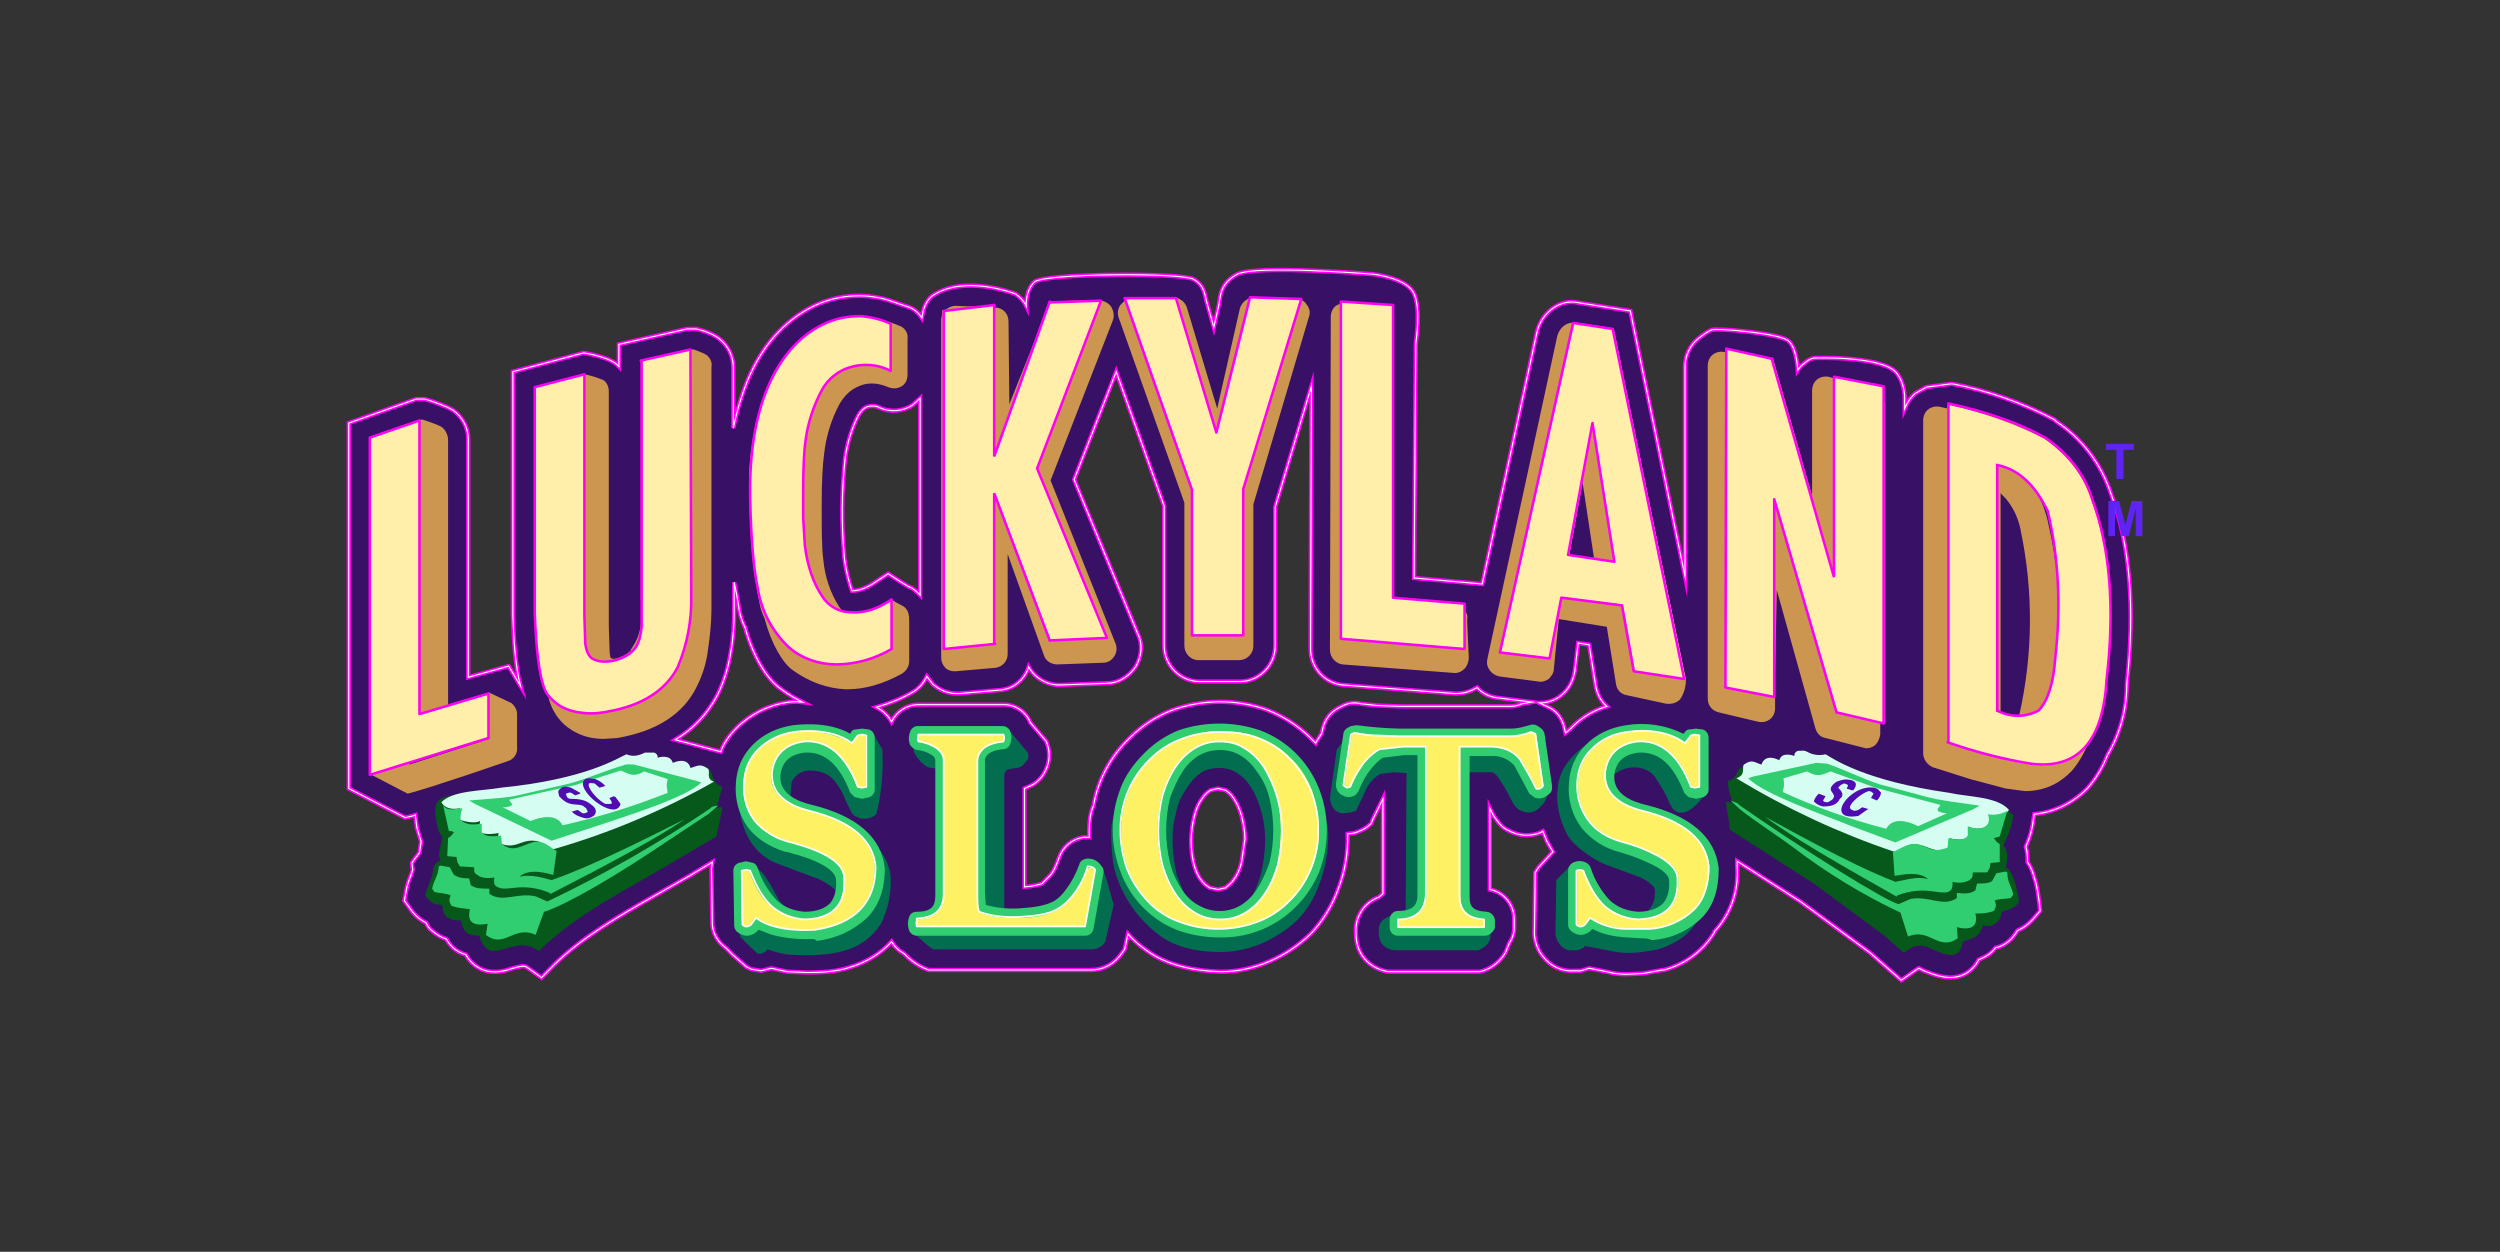 <svg width="683" height="342" viewBox="0 0 683 342" fill="none" xmlns="http://www.w3.org/2000/svg">
<rect x="0" y="0" width="683" height="342" fill="#333333" stroke="none"/>
<mask id="mask0_33_519" style="mask-type:luminance" maskUnits="userSpaceOnUse" x="92" y="71" width="499" height="200">
<path d="M590.7 71.16H92.3V270.84H590.7V71.16Z" fill="white"/>
</mask>
<g mask="url(#mask0_33_519)">
<path d="M576.677 134.758C574.023 126.681 568.755 119.757 561.734 115.118L561.503 114.884L561.276 114.65C552.442 110.011 542.994 106.703 533.229 104.83L526.332 105.765L523.342 107.402C521.965 108.571 521.043 109.974 520.354 111.61V109.038C520.354 109.038 520.585 104.83 518.055 101.79C513.919 97.114 495.528 97.815 495.528 97.815C494.606 98.049 493.687 98.516 492.998 99.218C492.272 99.717 491.649 100.352 491.157 101.089C491.157 101.089 490.93 95.477 488.858 93.373C487.021 91.034 469.088 89.632 467.711 90.099C466.331 90.567 464.72 91.97 464.032 92.438C461.733 94.308 460.353 97.114 460.353 100.153V157.439L445.41 84.955L430.698 82.617C428.169 82.149 425.409 83.085 423.341 84.955C421.503 86.592 420.353 88.696 419.892 90.801L404.95 159.543L386.328 157.906L386.789 93.84C386.789 93.84 388.397 83.786 386.098 79.811C383.799 75.836 375.064 74.901 375.064 74.901C375.064 74.901 343.111 72.329 338.052 74.901C333.224 77.473 333.454 80.98 332.994 83.318L331.615 89.398L329.776 82.851C329.086 80.746 329.316 78.174 326.098 76.304C322.879 74.433 285.408 74.667 282.649 77.005C280.12 79.344 280.35 83.552 280.35 83.552C279.66 82.149 278.511 80.98 277.361 80.279C277.361 80.279 263.568 74.901 254.832 80.746C252.533 82.383 252.074 85.657 252.074 85.657L251.844 86.826C250.924 85.423 249.775 84.488 248.625 84.02L242.418 81.916C235.605 79.954 228.319 80.62 221.958 83.786C214.142 87.761 208.165 94.542 204.256 103.894C202.647 107.869 201.268 112.312 200.348 116.988V100.387C200.348 97.347 198.969 94.542 196.67 92.671C195.291 91.502 192.992 90.567 191.153 90.099L190.233 89.865H187.705L169.083 94.074V100.153L168.394 99.452C167.704 98.984 166.325 97.815 160.807 96.646L159.428 96.412L140.117 101.556V168.194C140.347 174.975 140.807 181.989 142.186 187.367L138.968 181.989L127.933 185.029V120.028C127.933 116.754 126.324 113.949 123.795 112.078C123.336 111.844 121.956 110.909 116.898 109.272L115.979 109.038H113.68L95.289 115.585V215.425L110.691 223.375L112.76 222.907L113.45 222.674L113.91 226.181L115.059 229.922L114.6 232.962L113.91 233.897L113.68 234.131L112.531 235.767L112.76 237.638L112.301 239.041C111.841 240.21 111.151 241.846 110.921 243.717L110.462 246.055L111.841 247.926C112.967 249.73 114.557 251.185 116.439 252.135C116.898 253.304 117.588 254.005 118.278 254.473C119.428 255.408 120.577 256.11 121.956 256.577C122.876 258.214 124.485 260.084 127.244 260.786C128.431 262.952 130.415 264.55 132.761 265.228C135.52 265.93 138.048 265.228 140.117 264.527C142.646 263.825 143.336 263.825 144.025 264.293L147.933 267.099L151.382 263.592C158.968 256.11 169.083 250.264 178.969 244.652L188.394 239.275L194.601 235.533L194.371 237.404L194.601 252.135C194.601 254.239 195.521 256.343 197.13 257.98L198.509 259.149L200.118 260.786L203.567 263.825L203.797 264.059L204.716 264.527L205.176 264.761L207.935 265.228L210.693 264.527L215.061 265.462L220.579 265.696C224.257 265.696 228.625 265.462 232.073 264.293C236.901 262.89 240.809 260.318 243.567 257.279C244.418 258.656 245.606 259.784 247.016 260.552C249.085 262.656 250.924 263.825 252.533 264.527L253.683 264.995H298.051C301.5 264.995 304.488 263.358 306.557 260.318L307.247 259.383L308.167 255.174C310.466 257.746 312.994 259.617 315.293 261.019C320.121 263.825 326.098 265.228 333.224 265.462H333.684C338.052 265.462 342.419 264.527 346.786 262.656C351.157 260.786 354.836 258.214 358.053 255.174C361.408 251.63 363.994 247.408 365.638 242.782C367.479 238.022 368.339 232.929 368.168 227.818L370.006 227.584C371.386 227.116 372.535 226.648 373.454 225.947L374.603 225.012L375.064 223.843L377.824 218.231V244.185L376.675 245.12C374.678 245.843 372.98 247.228 371.856 249.052C370.728 250.876 370.239 253.033 370.467 255.174C370.467 260.552 373.915 264.527 379.201 265.462H404.261L405.18 265.228C407.809 264.364 410.024 262.529 411.385 260.084L412.307 257.746C413.226 256.343 413.684 254.94 413.684 253.304V251.199C413.684 247.224 410.927 243.717 407.018 243.016V220.803L407.937 222.674C409.317 224.778 410.466 226.181 412.077 226.882C415.525 228.753 418.512 228.285 420.584 227.584L421.503 227.116L422.652 229.922L424.26 232.728L423.802 233.195L420.353 236.937L419.434 238.339L419.204 254.706V255.408C419.434 257.512 420.123 259.617 421.503 261.253C422.509 262.614 423.836 263.693 425.365 264.388C426.895 265.083 428.571 265.372 430.237 265.228H431.848L434.147 264.527L438.975 265.462C440.582 265.93 442.423 266.164 444.491 266.164L449.089 265.93L454.145 264.995H454.606C460.334 263.497 465.275 259.813 468.399 254.706V254.473L468.63 254.239C470.732 251.921 472.346 249.191 473.374 246.215C474.402 243.24 474.822 240.082 474.607 236.937V235.3L491.849 246.289L510.928 260.318L519.435 267.8L523.114 265.228L523.803 264.761L524.264 264.527L525.64 265.228C528.631 266.397 532.998 268.268 537.135 265.93C538.284 265.228 539.664 264.059 540.583 262.189C542.193 261.487 543.804 260.786 545.184 258.915C546.561 258.681 547.71 257.98 548.632 257.279C549.782 256.343 550.47 255.408 551.158 254.239C552.769 253.537 554.149 252.602 555.756 250.732L557.367 248.861L557.136 246.523C556.906 245.12 556.678 242.314 555.756 239.742C555.529 238.807 555.068 237.17 553.918 235.533C553.918 234.131 553.918 232.728 553.457 231.325C554.607 228.753 555.298 226.181 555.529 223.843L555.756 222.44C562.653 221.738 567.481 218.231 570.241 215.425C572.54 212.853 574.378 209.814 575.758 206.306C579.231 200.451 581.059 193.739 581.044 186.9C583.343 166.09 581.966 148.787 576.677 134.758ZM215.521 191.81C210.154 192.536 205.158 194.994 201.268 198.824C199.429 200.695 197.82 202.799 196.9 205.371L184.486 202.098C189.544 199.058 193.222 195.083 195.981 189.939C197.817 186.186 199.058 182.162 199.659 178.014C200.348 174.507 200.578 170.532 200.578 166.324V159.075L201.268 162.583L201.728 165.155C201.958 167.025 202.417 169.13 203.567 171.468C205.636 178.95 209.314 185.497 213.452 188.303C215.291 189.705 217.36 190.874 219.199 191.81C217.13 191.576 215.981 191.81 215.521 191.81ZM230.694 152.528C229.835 143.348 229.912 134.102 230.924 124.938C231.484 121.035 232.648 117.247 234.372 113.715C235.062 112.546 235.751 111.61 236.901 111.143C238.036 110.762 239.273 110.845 240.349 111.376C243.338 112.78 246.786 112.312 249.315 110.675L251.384 108.805V162.583C250.464 161.647 249.545 160.712 248.165 160.244L245.867 158.841L242.648 156.737L239.429 158.841C237.131 160.478 234.832 161.413 232.763 161.413C232.073 159.309 231.154 156.27 230.694 152.528ZM339.202 235.533C338.742 237.404 338.052 239.041 337.132 240.21C336.213 241.613 335.293 242.08 334.834 242.548L332.765 243.016L330.466 242.548C329.588 241.984 328.811 241.272 328.167 240.444C327.247 239.275 326.558 237.638 326.098 235.767C325.141 231.526 325.22 227.111 326.328 222.907C326.787 221.037 327.477 219.4 328.397 218.231C329.086 217.062 330.006 216.36 330.696 215.893L332.765 215.425L334.834 215.893C335.523 216.36 336.443 217.062 337.132 218.231C338.052 219.634 338.742 221.271 339.202 222.907C339.661 224.778 340.121 226.882 340.121 229.22L339.202 235.533ZM415.756 192.277C414.834 192.745 413.684 192.979 412.535 192.979H382.422L376.214 192.745L371.847 192.277C370.962 192.032 370.04 191.967 369.133 192.087C368.224 192.208 367.349 192.511 366.557 192.979L365.638 193.447C363.34 194.616 361.732 196.954 361.271 199.526L361.041 200.461L359.661 202.565L359.433 203.033L357.823 201.396C354.443 198.132 350.459 195.588 346.098 193.914C337.596 190.922 328.34 191.004 319.891 194.148C315.753 195.785 311.845 198.356 308.626 201.63C303.464 206.546 299.997 213.023 298.741 220.102C297.821 222.206 297.591 224.544 297.591 226.882V228.753H295.982C294.47 228.971 293.047 229.611 291.87 230.602C290.694 231.592 289.81 232.895 289.316 234.364C288.626 236.235 287.936 238.106 286.787 239.275L284.718 241.379C284.028 241.613 282.649 242.08 279.89 242.314V215.425L281.959 214.49C283.568 213.555 284.718 212.386 285.637 210.515C287.247 207.242 286.557 204.436 286.097 203.267L285.867 202.565L281.499 197.421C280.899 195.946 279.877 194.689 278.565 193.813C277.253 192.938 275.712 192.484 274.143 192.511H250.924C247.706 192.511 244.947 194.382 243.567 197.187C242.648 195.551 241.269 194.148 239.429 193.213C242.648 192.277 245.867 191.108 249.085 189.238C250.924 188.303 252.303 186.666 253.223 184.795L254.832 186.9C256.671 188.536 258.97 189.472 261.269 189.472H262.189L272.993 188.536C276.902 188.303 279.89 185.73 281.04 182.223C281.918 183.773 283.196 185.05 284.735 185.915C286.275 186.781 288.018 187.202 289.775 187.133L302.419 186.666C305.638 186.666 308.397 184.795 310.236 182.223C311.845 179.417 312.305 176.144 310.925 173.338L293.454 131.017L304.948 101.556L318.052 138.266V176.378C318.052 181.756 322.42 186.198 327.707 186.198H338.742C344.03 186.198 348.397 181.756 348.397 176.378V138.499L358.284 105.531L358.053 177.313C358.053 182.457 361.96 186.666 366.788 187.133L397.365 189.472H398.053C400.121 189.472 401.962 188.77 403.57 187.835C404.95 189.472 407.018 190.407 409.086 190.641L418.512 191.81L415.756 192.277ZM429.318 198.824L428.857 199.292L427.708 200.227L427.48 199.292C427.019 196.72 425.64 194.616 423.571 193.447L420.584 192.043C422.652 192.043 424.951 191.342 426.558 189.939C428.63 188.303 429.779 185.964 430.237 183.392L431.156 175.676L434.147 176.144L435.984 187.601C436.445 189.705 437.364 191.576 438.975 192.979C435.321 194.066 432 196.078 429.318 198.824Z" fill="#381066"/>
<path d="M576.677 134.758C574.023 126.681 568.755 119.757 561.734 115.118L561.503 114.884L561.276 114.65C552.442 110.011 542.994 106.703 533.229 104.83L526.332 105.765L523.342 107.402C521.965 108.571 521.043 109.974 520.354 111.61V109.038C520.354 109.038 520.585 104.83 518.055 101.79C513.919 97.114 495.528 97.815 495.528 97.815C494.606 98.049 493.687 98.516 492.998 99.218C492.272 99.717 491.649 100.352 491.157 101.089C491.157 101.089 490.93 95.477 488.858 93.373C487.021 91.034 469.088 89.632 467.711 90.099C466.331 90.567 464.72 91.97 464.032 92.438C461.733 94.308 460.353 97.114 460.353 100.153V157.439L445.41 84.955L430.698 82.617C428.169 82.149 425.409 83.085 423.341 84.955C421.503 86.592 420.353 88.696 419.892 90.801L404.95 159.543L386.328 157.906L386.789 93.84C386.789 93.84 388.397 83.786 386.098 79.811C383.799 75.836 375.064 74.901 375.064 74.901C375.064 74.901 343.111 72.329 338.052 74.901C333.224 77.473 333.454 80.98 332.994 83.318L331.615 89.398L329.776 82.851C329.086 80.746 329.316 78.174 326.098 76.304C322.879 74.433 285.408 74.667 282.649 77.005C280.12 79.344 280.35 83.552 280.35 83.552C279.66 82.149 278.511 80.98 277.361 80.279C277.361 80.279 263.568 74.901 254.832 80.746C252.533 82.383 252.074 85.657 252.074 85.657L251.844 86.826C250.924 85.423 249.775 84.488 248.625 84.02L242.418 81.916C235.605 79.954 228.319 80.62 221.958 83.786C214.142 87.761 208.165 94.542 204.256 103.894C202.647 107.869 201.268 112.312 200.348 116.988V100.387C200.348 97.347 198.969 94.542 196.67 92.671C195.291 91.502 192.992 90.567 191.153 90.099L190.233 89.865H187.705L169.083 94.074V100.153L168.394 99.452C167.704 98.984 166.325 97.815 160.807 96.646L159.428 96.412L140.117 101.556V168.194C140.347 174.975 140.807 181.989 142.186 187.367L138.968 181.989L127.933 185.029V120.028C127.933 116.754 126.324 113.949 123.795 112.078C123.336 111.844 121.956 110.909 116.898 109.272L115.979 109.038H113.68L95.289 115.585V215.425L110.691 223.375L112.76 222.907L113.45 222.674L113.91 226.181L115.059 229.922L114.6 232.962L113.91 233.897L113.68 234.131L112.531 235.767L112.76 237.638L112.301 239.041C111.841 240.21 111.151 241.846 110.921 243.717L110.462 246.055L111.841 247.926C112.967 249.73 114.557 251.185 116.439 252.135C116.898 253.304 117.588 254.005 118.278 254.473C119.428 255.408 120.577 256.11 121.956 256.577C122.876 258.214 124.485 260.084 127.244 260.786C128.431 262.952 130.415 264.55 132.761 265.228C135.52 265.93 138.048 265.228 140.117 264.527C142.646 263.825 143.336 263.825 144.025 264.293L147.933 267.099L151.382 263.592C158.968 256.11 169.083 250.264 178.969 244.652L188.394 239.275L194.601 235.533L194.371 237.404L194.601 252.135C194.601 254.239 195.521 256.343 197.13 257.98L198.509 259.149L200.118 260.786L203.567 263.825L203.797 264.059L204.716 264.527L205.176 264.761L207.935 265.228L210.693 264.527L215.061 265.462L220.579 265.696C224.257 265.696 228.625 265.462 232.073 264.293C236.901 262.89 240.809 260.318 243.567 257.279C244.418 258.656 245.606 259.784 247.016 260.552C249.085 262.656 250.924 263.825 252.533 264.527L253.683 264.995H298.051C301.5 264.995 304.488 263.358 306.557 260.318L307.247 259.383L308.167 255.174C310.466 257.746 312.994 259.617 315.293 261.019C320.121 263.825 326.098 265.228 333.224 265.462H333.684C338.052 265.462 342.419 264.527 346.786 262.656C351.157 260.786 354.836 258.214 358.053 255.174C361.408 251.63 363.994 247.408 365.638 242.782C367.479 238.022 368.339 232.929 368.168 227.818L370.006 227.584C371.386 227.116 372.535 226.648 373.454 225.947L374.603 225.012L375.064 223.843L377.824 218.231V244.185L376.675 245.12C374.678 245.843 372.98 247.228 371.856 249.052C370.728 250.876 370.239 253.033 370.467 255.174C370.467 260.552 373.915 264.527 379.201 265.462H404.261L405.18 265.228C407.809 264.364 410.024 262.529 411.385 260.084L412.307 257.746C413.226 256.343 413.684 254.94 413.684 253.304V251.199C413.684 247.224 410.927 243.717 407.018 243.016V220.803L407.937 222.674C409.317 224.778 410.466 226.181 412.077 226.882C415.525 228.753 418.512 228.285 420.584 227.584L421.503 227.116L422.652 229.922L424.26 232.728L423.802 233.195L420.353 236.937L419.434 238.339L419.204 254.706V255.408C419.434 257.512 420.123 259.617 421.503 261.253C422.509 262.614 423.836 263.693 425.365 264.388C426.895 265.083 428.571 265.372 430.237 265.228H431.848L434.147 264.527L438.975 265.462C440.582 265.93 442.423 266.164 444.491 266.164L449.089 265.93L454.145 264.995H454.606C460.334 263.497 465.275 259.813 468.399 254.706V254.473L468.63 254.239C470.732 251.921 472.346 249.191 473.374 246.215C474.402 243.24 474.822 240.082 474.607 236.937V235.3L491.849 246.289L510.928 260.318L519.435 267.8L523.114 265.228L523.803 264.761L524.264 264.527L525.64 265.228C528.631 266.397 532.998 268.268 537.135 265.93C538.284 265.228 539.664 264.059 540.583 262.189C542.193 261.487 543.804 260.786 545.184 258.915C546.561 258.681 547.71 257.98 548.632 257.279C549.782 256.343 550.47 255.408 551.158 254.239C552.769 253.537 554.149 252.602 555.756 250.732L557.367 248.861L557.136 246.523C556.906 245.12 556.678 242.314 555.756 239.742C555.529 238.807 555.068 237.17 553.918 235.533C553.918 234.131 553.918 232.728 553.457 231.325C554.607 228.753 555.298 226.181 555.529 223.843L555.756 222.44C562.653 221.738 567.481 218.231 570.241 215.425C572.54 212.853 574.378 209.814 575.758 206.306C579.231 200.451 581.059 193.739 581.044 186.9C583.343 166.09 581.966 148.787 576.677 134.758ZM215.521 191.81C210.154 192.536 205.158 194.994 201.268 198.824C199.429 200.695 197.82 202.799 196.9 205.371L184.486 202.098C189.544 199.058 193.222 195.083 195.981 189.939C197.817 186.186 199.058 182.162 199.659 178.014C200.348 174.507 200.578 170.532 200.578 166.324V159.075L201.268 162.583L201.728 165.155C201.958 167.025 202.417 169.13 203.567 171.468C205.636 178.95 209.314 185.497 213.452 188.303C215.291 189.705 217.36 190.874 219.199 191.81C217.13 191.576 215.981 191.81 215.521 191.81ZM230.694 152.528C229.835 143.348 229.912 134.102 230.924 124.938C231.484 121.035 232.648 117.247 234.372 113.715C235.062 112.546 235.751 111.61 236.901 111.143C238.036 110.762 239.273 110.845 240.349 111.376C243.338 112.78 246.786 112.312 249.315 110.675L251.384 108.805V162.583C250.464 161.647 249.545 160.712 248.165 160.244L245.867 158.841L242.648 156.737L239.429 158.841C237.131 160.478 234.832 161.413 232.763 161.413C232.073 159.309 231.154 156.27 230.694 152.528ZM339.202 235.533C338.742 237.404 338.052 239.041 337.132 240.21C336.213 241.613 335.293 242.08 334.834 242.548L332.765 243.016L330.466 242.548C329.588 241.984 328.811 241.272 328.167 240.444C327.247 239.275 326.558 237.638 326.098 235.767C325.141 231.526 325.22 227.111 326.328 222.907C326.787 221.037 327.477 219.4 328.397 218.231C329.086 217.062 330.006 216.36 330.696 215.893L332.765 215.425L334.834 215.893C335.523 216.36 336.443 217.062 337.132 218.231C338.052 219.634 338.742 221.271 339.202 222.907C339.661 224.778 340.121 226.882 340.121 229.22L339.202 235.533ZM415.756 192.277C414.834 192.745 413.684 192.979 412.535 192.979H382.422L376.214 192.745L371.847 192.277C370.962 192.032 370.04 191.967 369.133 192.087C368.224 192.208 367.349 192.511 366.557 192.979L365.638 193.447C363.34 194.616 361.732 196.954 361.271 199.526L361.041 200.461L359.661 202.565L359.433 203.033L357.823 201.396C354.443 198.132 350.459 195.588 346.098 193.914C337.596 190.922 328.34 191.004 319.891 194.148C315.753 195.785 311.845 198.356 308.626 201.63C303.464 206.546 299.997 213.023 298.741 220.102C297.821 222.206 297.591 224.544 297.591 226.882V228.753H295.982C294.47 228.971 293.047 229.611 291.87 230.602C290.694 231.592 289.81 232.895 289.316 234.364C288.626 236.235 287.936 238.106 286.787 239.275L284.718 241.379C284.028 241.613 282.649 242.08 279.89 242.314V215.425L281.959 214.49C283.568 213.555 284.718 212.386 285.637 210.515C287.247 207.242 286.557 204.436 286.097 203.267L285.867 202.565L281.499 197.421C280.899 195.946 279.877 194.689 278.565 193.813C277.253 192.938 275.712 192.484 274.143 192.511H250.924C247.706 192.511 244.947 194.382 243.567 197.187C242.648 195.551 241.269 194.148 239.429 193.213C242.648 192.277 245.867 191.108 249.085 189.238C250.924 188.303 252.303 186.666 253.223 184.795L254.832 186.9C256.671 188.536 258.97 189.472 261.269 189.472H262.189L272.993 188.536C276.902 188.303 279.89 185.73 281.04 182.223C281.918 183.773 283.196 185.05 284.735 185.915C286.275 186.781 288.018 187.202 289.775 187.133L302.419 186.666C305.638 186.666 308.397 184.795 310.236 182.223C311.845 179.417 312.305 176.144 310.925 173.338L293.454 131.017L304.948 101.556L318.052 138.266V176.378C318.052 181.756 322.42 186.198 327.707 186.198H338.742C344.03 186.198 348.397 181.756 348.397 176.378V138.499L358.284 105.531L358.053 177.313C358.053 182.457 361.96 186.666 366.788 187.133L397.365 189.472H398.053C400.121 189.472 401.962 188.77 403.57 187.835C404.95 189.472 407.018 190.407 409.086 190.641L418.512 191.81L415.756 192.277ZM429.318 198.824L428.857 199.292L427.708 200.227L427.48 199.292C427.019 196.72 425.64 194.616 423.571 193.447L420.584 192.043C422.652 192.043 424.951 191.342 426.558 189.939C428.63 188.303 429.779 185.964 430.237 183.392L431.156 175.676L434.147 176.144L435.984 187.601C436.445 189.705 437.364 191.576 438.975 192.979C435.321 194.066 432 196.078 429.318 198.824Z" stroke="#FF00F5" stroke-width="1.2" stroke-miterlimit="10"/>
<path d="M576.677 134.758C574.023 126.681 568.755 119.757 561.734 115.118L561.503 114.884L561.276 114.65C552.442 110.011 542.994 106.703 533.229 104.83L526.332 105.765L523.342 107.402C521.965 108.571 521.043 109.974 520.354 111.61V109.038C520.354 109.038 520.585 104.83 518.055 101.79C513.919 97.114 495.528 97.815 495.528 97.815C494.606 98.049 493.687 98.516 492.998 99.218C492.272 99.717 491.649 100.352 491.157 101.089C491.157 101.089 490.93 95.477 488.858 93.373C487.021 91.034 469.088 89.632 467.711 90.099C466.331 90.567 464.72 91.97 464.032 92.438C461.733 94.308 460.353 97.114 460.353 100.153V157.439L445.41 84.955L430.698 82.617C428.169 82.149 425.409 83.085 423.341 84.955C421.503 86.592 420.353 88.696 419.892 90.801L404.95 159.543L386.328 157.906L386.789 93.84C386.789 93.84 388.397 83.786 386.098 79.811C383.799 75.836 375.064 74.901 375.064 74.901C375.064 74.901 343.111 72.329 338.052 74.901C333.224 77.473 333.454 80.98 332.994 83.318L331.615 89.398L329.776 82.851C329.086 80.746 329.316 78.174 326.098 76.304C322.879 74.433 285.408 74.667 282.649 77.005C280.12 79.344 280.35 83.552 280.35 83.552C279.66 82.149 278.511 80.98 277.361 80.279C277.361 80.279 263.568 74.901 254.832 80.746C252.533 82.383 252.074 85.657 252.074 85.657L251.844 86.826C250.924 85.423 249.775 84.488 248.625 84.02L242.418 81.916C235.605 79.954 228.319 80.62 221.958 83.786C214.142 87.761 208.165 94.542 204.256 103.894C202.647 107.869 201.268 112.312 200.348 116.988V100.387C200.348 97.347 198.969 94.542 196.67 92.671C195.291 91.502 192.992 90.567 191.153 90.099L190.233 89.865H187.705L169.083 94.074V100.153L168.394 99.452C167.704 98.984 166.325 97.815 160.807 96.646L159.428 96.412L140.117 101.556V168.194C140.347 174.975 140.807 181.989 142.186 187.367L138.968 181.989L127.933 185.029V120.028C127.933 116.754 126.324 113.949 123.795 112.078C123.336 111.844 121.956 110.909 116.898 109.272L115.979 109.038H113.68L95.289 115.585V215.425L110.691 223.375L112.76 222.907L113.45 222.674L113.91 226.181L115.059 229.922L114.6 232.962L113.91 233.897L113.68 234.131L112.531 235.767L112.76 237.638L112.301 239.041C111.841 240.21 111.151 241.846 110.921 243.717L110.462 246.055L111.841 247.926C112.967 249.73 114.557 251.185 116.439 252.135C116.898 253.304 117.588 254.005 118.278 254.473C119.428 255.408 120.577 256.11 121.956 256.577C122.876 258.214 124.485 260.084 127.244 260.786C128.431 262.952 130.415 264.55 132.761 265.228C135.52 265.93 138.048 265.228 140.117 264.527C142.646 263.825 143.336 263.825 144.025 264.293L147.933 267.099L151.382 263.592C158.968 256.11 169.083 250.264 178.969 244.652L188.394 239.275L194.601 235.533L194.371 237.404L194.601 252.135C194.601 254.239 195.521 256.343 197.13 257.98L198.509 259.149L200.118 260.786L203.567 263.825L203.797 264.059L204.716 264.527L205.176 264.761L207.935 265.228L210.693 264.527L215.061 265.462L220.579 265.696C224.257 265.696 228.625 265.462 232.073 264.293C236.901 262.89 240.809 260.318 243.567 257.279C244.418 258.656 245.606 259.784 247.016 260.552C249.085 262.656 250.924 263.825 252.533 264.527L253.683 264.995H298.051C301.5 264.995 304.488 263.358 306.557 260.318L307.247 259.383L308.167 255.174C310.466 257.746 312.994 259.617 315.293 261.019C320.121 263.825 326.098 265.228 333.224 265.462H333.684C338.052 265.462 342.419 264.527 346.786 262.656C351.157 260.786 354.836 258.214 358.053 255.174C361.408 251.63 363.994 247.408 365.638 242.782C367.479 238.022 368.339 232.929 368.168 227.818L370.006 227.584C371.386 227.116 372.535 226.648 373.454 225.947L374.603 225.012L375.064 223.843L377.824 218.231V244.185L376.675 245.12C374.678 245.843 372.98 247.228 371.856 249.052C370.728 250.876 370.239 253.033 370.467 255.174C370.467 260.552 373.915 264.527 379.201 265.462H404.261L405.18 265.228C407.809 264.364 410.024 262.529 411.385 260.084L412.307 257.746C413.226 256.343 413.684 254.94 413.684 253.304V251.199C413.684 247.224 410.927 243.717 407.018 243.016V220.803L407.937 222.674C409.317 224.778 410.466 226.181 412.077 226.882C415.525 228.753 418.512 228.285 420.584 227.584L421.503 227.116L422.652 229.922L424.26 232.728L423.802 233.195L420.353 236.937L419.434 238.339L419.204 254.706V255.408C419.434 257.512 420.123 259.617 421.503 261.253C422.509 262.614 423.836 263.693 425.365 264.388C426.895 265.083 428.571 265.372 430.237 265.228H431.848L434.147 264.527L438.975 265.462C440.582 265.93 442.423 266.164 444.491 266.164L449.089 265.93L454.145 264.995H454.606C460.334 263.497 465.275 259.813 468.399 254.706V254.473L468.63 254.239C470.732 251.921 472.346 249.191 473.374 246.215C474.402 243.24 474.822 240.082 474.607 236.937V235.3L491.849 246.289L510.928 260.318L519.435 267.8L523.114 265.228L523.803 264.761L524.264 264.527L525.64 265.228C528.631 266.397 532.998 268.268 537.135 265.93C538.284 265.228 539.664 264.059 540.583 262.189C542.193 261.487 543.804 260.786 545.184 258.915C546.561 258.681 547.71 257.98 548.632 257.279C549.782 256.343 550.47 255.408 551.158 254.239C552.769 253.537 554.149 252.602 555.756 250.732L557.367 248.861L557.136 246.523C556.906 245.12 556.678 242.314 555.756 239.742C555.529 238.807 555.068 237.17 553.918 235.533C553.918 234.131 553.918 232.728 553.457 231.325C554.607 228.753 555.298 226.181 555.529 223.843L555.756 222.44C562.653 221.738 567.481 218.231 570.241 215.425C572.54 212.853 574.378 209.814 575.758 206.306C579.231 200.451 581.059 193.739 581.044 186.9C583.343 166.09 581.966 148.787 576.677 134.758ZM215.521 191.81C210.154 192.536 205.158 194.994 201.268 198.824C199.429 200.695 197.82 202.799 196.9 205.371L184.486 202.098C189.544 199.058 193.222 195.083 195.981 189.939C197.817 186.186 199.058 182.162 199.659 178.014C200.348 174.507 200.578 170.532 200.578 166.324V159.075L201.268 162.583L201.728 165.155C201.958 167.025 202.417 169.13 203.567 171.468C205.636 178.95 209.314 185.497 213.452 188.303C215.291 189.705 217.36 190.874 219.199 191.81C217.13 191.576 215.981 191.81 215.521 191.81ZM230.694 152.528C229.835 143.348 229.912 134.102 230.924 124.938C231.484 121.035 232.648 117.247 234.372 113.715C235.062 112.546 235.751 111.61 236.901 111.143C238.036 110.762 239.273 110.845 240.349 111.376C243.338 112.78 246.786 112.312 249.315 110.675L251.384 108.805V162.583C250.464 161.647 249.545 160.712 248.165 160.244L245.867 158.841L242.648 156.737L239.429 158.841C237.131 160.478 234.832 161.413 232.763 161.413C232.073 159.309 231.154 156.27 230.694 152.528ZM339.202 235.533C338.742 237.404 338.052 239.041 337.132 240.21C336.213 241.613 335.293 242.08 334.834 242.548L332.765 243.016L330.466 242.548C329.588 241.984 328.811 241.272 328.167 240.444C327.247 239.275 326.558 237.638 326.098 235.767C325.141 231.526 325.22 227.111 326.328 222.907C326.787 221.037 327.477 219.4 328.397 218.231C329.086 217.062 330.006 216.36 330.696 215.893L332.765 215.425L334.834 215.893C335.523 216.36 336.443 217.062 337.132 218.231C338.052 219.634 338.742 221.271 339.202 222.907C339.661 224.778 340.121 226.882 340.121 229.22L339.202 235.533ZM415.756 192.277C414.834 192.745 413.684 192.979 412.535 192.979H382.422L376.214 192.745L371.847 192.277C370.962 192.032 370.04 191.967 369.133 192.087C368.224 192.208 367.349 192.511 366.557 192.979L365.638 193.447C363.34 194.616 361.732 196.954 361.271 199.526L361.041 200.461L359.661 202.565L359.433 203.033L357.823 201.396C354.443 198.132 350.459 195.588 346.098 193.914C337.596 190.922 328.34 191.004 319.891 194.148C315.753 195.785 311.845 198.356 308.626 201.63C303.464 206.546 299.997 213.023 298.741 220.102C297.821 222.206 297.591 224.544 297.591 226.882V228.753H295.982C294.47 228.971 293.047 229.611 291.87 230.602C290.694 231.592 289.81 232.895 289.316 234.364C288.626 236.235 287.936 238.106 286.787 239.275L284.718 241.379C284.028 241.613 282.649 242.08 279.89 242.314V215.425L281.959 214.49C283.568 213.555 284.718 212.386 285.637 210.515C287.247 207.242 286.557 204.436 286.097 203.267L285.867 202.565L281.499 197.421C280.899 195.946 279.877 194.689 278.565 193.813C277.253 192.938 275.712 192.484 274.143 192.511H250.924C247.706 192.511 244.947 194.382 243.567 197.187C242.648 195.551 241.269 194.148 239.429 193.213C242.648 192.277 245.867 191.108 249.085 189.238C250.924 188.303 252.303 186.666 253.223 184.795L254.832 186.9C256.671 188.536 258.97 189.472 261.269 189.472H262.189L272.993 188.536C276.902 188.303 279.89 185.73 281.04 182.223C281.918 183.773 283.196 185.05 284.735 185.915C286.275 186.781 288.018 187.202 289.775 187.133L302.419 186.666C305.638 186.666 308.397 184.795 310.236 182.223C311.845 179.417 312.305 176.144 310.925 173.338L293.454 131.017L304.948 101.556L318.052 138.266V176.378C318.052 181.756 322.42 186.198 327.707 186.198H338.742C344.03 186.198 348.397 181.756 348.397 176.378V138.499L358.284 105.531L358.053 177.313C358.053 182.457 361.96 186.666 366.788 187.133L397.365 189.472H398.053C400.121 189.472 401.962 188.77 403.57 187.835C404.95 189.472 407.018 190.407 409.086 190.641L418.512 191.81L415.756 192.277ZM429.318 198.824L428.857 199.292L427.708 200.227L427.48 199.292C427.019 196.72 425.64 194.616 423.571 193.447L420.584 192.043C422.652 192.043 424.951 191.342 426.558 189.939C428.63 188.303 429.779 185.964 430.237 183.392L431.156 175.676L434.147 176.144L435.984 187.601C436.445 189.705 437.364 191.576 438.975 192.979C435.321 194.066 432 196.078 429.318 198.824Z" stroke="white" stroke-width="0.3" stroke-miterlimit="10"/>
<path fill-rule="evenodd" clip-rule="evenodd" d="M547.941 236.937C548.402 235.767 548.86 232.026 547.252 231.091C548.402 228.753 549.779 225.713 550.009 222.674C549.09 221.738 547.48 221.271 547.022 219.634L516.906 214.49C507.25 211.684 501.502 206.073 490.927 206.073C488.628 207.943 484.952 207.008 481.962 208.177L480.813 209.58H475.984C473.916 210.515 474.835 212.853 472.078 213.321C472.078 216.361 472.997 217.296 473.227 219.4L471.617 218.933C471.617 222.206 472.536 223.609 472.536 226.649L495.525 241.379L514.838 255.642L520.124 260.318C521.504 259.383 522.884 257.98 525.64 258.448C528.631 259.149 535.297 264.293 536.216 257.279C538.976 256.11 540.583 256.577 541.733 252.836C544.262 253.537 546.791 251.901 546.791 249.095C549.321 248.393 550.24 248.16 551.62 246.523C551.389 243.951 550.009 237.638 547.941 236.937ZM195.98 220.803H195.751L197.36 214.958C195.291 214.256 195.061 213.321 194.371 211.216C193.911 210.281 192.992 208.177 189.084 210.281C188.394 209.346 186.785 207.242 184.026 209.346C183.566 207.709 182.417 206.54 180.118 207.709C178.969 205.839 177.13 205.605 175.75 206.54C171.153 208.411 170.693 206.54 170.693 206.54C170.693 206.54 155.52 216.361 124.025 217.296C120.577 217.53 119.198 218.699 118.968 220.569C118.738 222.206 119.427 227.584 120.807 228.519C121.037 229.688 119.198 233.195 120.347 235.066C118.968 235.767 118.968 236.001 118.278 237.17C118.508 239.509 116.669 241.847 116.209 244.653C117.358 246.289 118.278 247.224 120.807 247.224C120.807 250.03 122.416 251.667 125.864 251.433C126.554 254.239 127.244 255.642 130.922 255.642C133.91 265.228 140.118 254.473 147.244 259.851C157.819 249.329 172.302 242.548 185.406 234.598L195.751 228.519L197.36 220.803L196.9 220.336L195.98 220.803Z" fill="#06581B"/>
<path d="M193.222 97.114C192.302 96.412 189.544 95.477 189.544 95.477H188.624L175.061 98.516V163.284C175.306 165.772 175.306 168.278 175.061 170.766L174.831 172.169L174.601 172.87C174.141 174.741 173.222 176.144 172.302 177.547V177.781C171.187 178.795 169.846 179.517 168.394 179.885C167.474 180.119 167.015 179.885 166.785 179.651L166.555 178.248L166.325 171.234V106.934C166.325 105.765 165.865 104.596 164.945 103.894C163.247 103.154 161.474 102.605 159.658 102.258L146.095 105.765V167.727C146.554 179.651 147.704 187.134 149.543 189.705L149.773 190.173L150.003 191.108C150.544 193.096 151.502 194.94 152.812 196.514C154.122 198.089 155.751 199.355 157.589 200.227C159.888 201.396 162.417 201.864 164.945 201.864L168.624 201.63C179.429 199.76 186.785 195.083 190.463 187.367C191.842 184.561 192.992 181.288 193.452 177.313C193.911 174.04 194.371 170.299 194.371 166.324V100.387C194.601 98.984 194.141 98.049 193.222 97.114ZM172.992 192.277C176.191 191.164 179.1 189.325 181.498 186.9C179.297 189.567 176.317 191.451 172.992 192.277ZM246.096 89.164C242.517 87.609 238.712 86.661 234.832 86.358C231.154 86.358 227.705 87.059 224.487 88.696C217.625 92.341 212.311 98.412 209.544 105.765C205.841 115.436 204.195 125.796 204.716 136.161C204.946 147.151 205.636 155.334 206.785 160.712C207.475 164.219 207.475 166.09 208.854 168.896C210.693 175.91 213.912 181.288 216.671 183.158C221.268 186.432 226.096 188.069 230.924 188.303H231.614C236.211 188.303 241.269 186.9 246.326 184.094C247.476 183.392 248.395 182.223 248.395 180.587V169.831C248.395 168.428 248.395 166.324 246.326 165.388L243.338 163.752C240.245 166.161 236.426 167.4 232.533 167.259L230.234 167.025L229.315 165.856C226.843 161.999 225.343 157.582 224.946 152.996C224.487 149.957 224.487 145.046 224.487 138.032C224.487 131.719 224.717 127.042 225.176 123.769C225.721 119.101 227.124 114.58 229.315 110.441C230.694 108.103 232.303 106.466 234.602 105.531C237.131 104.362 239.889 104.596 242.648 105.765C243.798 106.233 245.177 106.233 246.326 105.531C247.476 104.83 247.935 103.661 247.935 102.258V92.671C248.165 91.268 247.476 89.865 246.096 89.164ZM133.68 189.238L122.416 192.511V120.028C122.378 119.4 122.216 118.787 121.939 118.224C121.663 117.662 121.278 117.162 120.807 116.754C119.887 116.053 115.519 114.65 115.519 114.65H114.6L101.036 119.326V211.45L111.381 216.828C117.129 215.425 138.738 207.943 138.738 207.943C140.347 207.476 141.497 205.839 141.267 204.202V195.083C141.267 193.914 140.577 192.745 139.658 192.043L133.68 189.238ZM111.841 208.878V208.177L133.451 201.396V200.695H133.68V201.864L111.841 208.878ZM355.524 81.916L353.914 81.448H347.017L341.5 81.214V81.448C340.121 81.916 339.202 82.851 338.742 84.254L332.535 111.61L324.259 84.02C323.799 82.617 322.649 81.682 321.5 81.448V81.214H307.247L307.477 81.916L306.098 83.318C305.408 84.254 305.178 85.657 305.638 86.826L323.569 137.33V176.378C323.569 178.482 325.178 180.353 327.477 180.353H338.512C340.581 180.353 342.419 178.716 342.419 176.378V137.798L357.593 86.592C358.054 85.423 357.823 84.254 356.904 83.085C356.443 82.383 355.982 82.149 355.524 81.916ZM400.122 166.791V164.921L380.581 163.284V83.318L366.327 82.383V82.851L364.95 83.552C364.028 84.254 363.57 85.423 363.57 86.592L363.34 177.547C363.34 179.651 364.95 181.288 366.788 181.522L397.365 183.86H397.592C398.514 183.86 399.433 183.392 400.122 182.691C400.813 181.989 401.271 180.82 401.271 179.651L400.813 169.363C401.041 168.428 400.813 167.493 400.122 166.791ZM287.017 131.251L304.029 87.527C304.488 86.358 304.258 84.955 303.569 83.786C302.879 82.851 301.73 82.149 300.58 82.149V81.916L286.557 82.383L282.189 94.308L275.752 110.441L275.522 87.761C275.522 85.657 273.913 84.02 271.844 84.02H271.384V83.318L266.787 83.786L261.039 83.552C260.12 83.552 258.97 84.02 258.28 84.721H257.361V85.891L257.131 87.293V179.651C257.131 180.82 257.591 181.756 258.28 182.457C258.97 183.158 259.89 183.392 260.809 183.392H261.039L271.844 182.457C273.913 182.223 275.292 180.587 275.292 178.716V151.359L285.178 178.95C285.637 180.587 287.246 181.522 288.856 181.522L301.5 181.054C302.649 181.054 303.799 180.353 304.488 179.183C305.178 178.014 305.178 176.845 304.718 175.676L287.017 131.251ZM514.607 109.272V105.531L501.275 102.959V103.427L499.665 102.959C498.515 102.725 497.366 102.959 496.447 103.661C495.528 104.362 495.067 105.531 495.067 106.7V135.693V135.46L484.491 98.283L471.848 95.477V96.412L471.159 96.178C470.01 95.945 468.86 96.178 467.938 96.88C467.019 97.581 466.561 98.751 466.561 99.919V190.874C466.561 192.745 467.711 194.148 469.549 194.616L480.355 197.187C481.504 197.421 482.654 197.187 483.572 196.486C484.491 195.785 484.952 194.616 484.952 193.447V185.029L485.41 161.179L495.986 199.058C496.447 200.461 497.366 201.396 498.746 201.63L508.86 204.202L509.779 204.436C510.698 204.436 511.389 204.202 512.078 203.734C512.997 203.033 513.458 201.864 513.688 200.695V197.421L515.068 197.655V110.207L514.607 109.272ZM571.391 136.629C569.322 129.848 564.952 124.237 558.516 119.794C551.389 115.819 542.655 112.78 532.079 110.441V111.61L530.011 111.143C528.861 110.909 527.712 111.143 526.79 111.844C525.871 112.546 525.413 113.715 525.413 114.884V205.839C525.413 207.476 526.563 208.878 527.939 209.58L538.284 212.853L547.941 215.425L553.227 216.127C559.435 216.127 563.345 213.321 565.874 210.749C567.712 208.645 569.322 206.073 570.472 203.033C573.228 199.058 574.839 193.447 575.069 185.964C577.596 166.324 576.219 149.957 571.391 136.629ZM562.426 163.985C562.195 157.439 561.276 150.424 559.666 143.41C558.977 139.668 557.597 136.395 555.756 133.589C557.136 135.226 558.286 137.33 559.435 139.668C561.276 147.852 562.426 156.27 562.426 164.921V163.985ZM546.561 194.616V134.758L547.941 136.161C550.075 138.695 551.504 141.762 552.078 145.046C555.56 161.713 555.404 178.953 551.62 195.551C549.891 195.564 548.174 195.247 546.561 194.616ZM540.583 205.371L537.365 204.436C542.424 206.073 547.252 207.242 551.85 208.177L550.009 207.943L540.583 205.371ZM440.582 89.865L429.776 88.229C427.708 87.995 425.87 89.865 425.409 91.97L406.33 180.119C406.099 181.288 406.33 182.223 407.018 183.158C407.71 184.094 408.629 184.561 409.548 184.795L420.354 186.198C421.273 186.432 422.422 185.964 423.11 185.497C423.802 184.795 424.49 183.86 424.49 182.925L425.87 169.13L438.975 171.234L441.501 186.9C441.732 188.536 442.881 189.705 444.492 189.939L455.295 192.277H456.217C457.135 192.277 458.285 191.81 458.973 191.108C460.085 189.461 460.649 187.494 460.584 185.497L440.582 89.865ZM435.527 152.762L428.627 151.593L432.306 131.485L435.527 152.762Z" fill="#CC9650"/>
<path d="M114.718 114.881L101.178 119.63V211.519L133.628 201.309V189.2L114.718 194.898V114.881ZM188.022 173.054C188.489 169.967 188.722 166.643 188.722 162.844V95.41L175.182 98.497V163.319C175.432 165.845 175.432 168.39 175.182 170.917C175.052 172.886 174.577 174.815 173.781 176.615C172.614 178.277 170.747 179.465 168.179 180.177C165.611 180.889 163.51 180.652 161.875 179.702C160.942 179.227 160.241 177.803 160.008 175.666L159.774 168.068V102.059L146.234 105.62V167.593C146.701 179.702 147.868 187.063 149.736 189.675C151.506 192.049 154.089 193.659 156.973 194.186C159.541 194.661 162.809 194.661 166.311 194.186C175.882 192.524 182.185 188.487 185.454 182.077C186.621 179.702 187.555 176.615 188.022 173.054ZM243.35 88.287C240.391 86.98 237.186 86.345 233.961 86.427C230.735 86.509 227.566 87.306 224.674 88.762C218.137 92.086 213.001 97.785 209.733 105.858C205.968 115.512 204.296 125.879 204.831 136.25C205.064 147.173 205.764 155.483 206.932 160.944C208.566 168.305 211.367 173.528 215.569 177.09C219.256 180.137 223.894 181.738 228.643 181.601C233.545 181.601 238.448 180.177 243.584 177.565V164.031C240.515 166.443 236.721 167.701 232.845 167.593C231.286 167.556 229.758 167.151 228.38 166.409C227.002 165.667 225.813 164.609 224.907 163.319C222.029 159.181 220.26 154.353 219.771 149.309L219.304 141.711V134.113C219.304 127.94 219.538 123.191 220.005 120.104C220.705 115.118 222.339 110.369 224.674 106.095C225.438 104.671 226.47 103.413 227.712 102.395C228.953 101.376 230.38 100.617 231.911 100.159C235.413 98.972 239.148 99.447 243.117 101.109L243.35 88.287ZM286.772 82.351L271.598 124.616V83.301L257.824 84.963V177.328L271.831 175.903V134.825L287.006 174.953L302.647 174.241L283.504 127.94L301.013 82.114L286.772 82.351ZM355.642 81.639L341.634 81.164L332.529 118.205L321.557 81.639H307.316L325.759 133.876V173.528H339.766V133.638L355.642 81.639ZM380.622 83.301L366.38 82.351V174.478L400.23 177.328V164.981L380.622 163.319V83.301ZM440.85 89.712L430.113 88.049L410.037 178.04L423.574 179.702L426.845 163.081L443.42 165.218L446.688 183.264L460.462 185.401L440.85 89.712ZM441.317 153.584L428.711 151.684L435.249 115.83L441.317 153.584ZM514.623 105.62L501.315 103.008V157.857L484.273 98.022L471.667 95.173L471.433 187.775L484.74 190.387V136.25L501.783 194.423L514.623 197.51V105.62ZM571.35 136.725C569.25 129.839 564.815 124.378 558.51 119.867C550.146 115.638 541.281 112.526 532.132 110.606V202.971C540.069 205.583 547.772 207.72 554.775 208.907C567.615 210.569 574.621 202.971 575.318 185.876C577.655 166.168 576.487 150.022 571.35 136.725ZM561.547 179.702C561.08 186.825 559.444 191.574 556.878 194.186C553.143 196.085 549.408 196.085 545.67 194.186V127.228C551.274 128.415 555.943 132.689 559.444 139.812C562.478 152.396 563.179 165.693 561.547 179.702Z" fill="#FFEFAB"/>
<path d="M545.642 194.148C549.321 196.018 553.227 196.018 556.906 194.148C559.435 191.576 561.046 186.666 561.504 179.651C563.114 165.622 562.426 152.295 559.435 139.668M501.275 102.959L514.607 105.531V197.655L501.733 194.616L484.722 136.395V190.407L471.387 187.835L471.617 95.243L484.261 98.049M286.787 174.975L302.419 174.273L283.338 127.978L300.81 82.149L286.787 82.617M271.614 83.318L257.821 84.955V177.313L271.844 175.91M532.079 202.799C540.125 205.605 547.71 207.476 554.837 208.645C567.712 210.281 574.608 202.565 575.527 185.497C577.826 166.09 576.446 149.723 571.621 136.395C569.55 129.614 565.182 124.003 558.747 119.56C551.62 115.585 542.882 112.546 532.31 110.207V202.799H532.079ZM429.776 88.229L440.582 89.865L460.123 185.497L446.33 183.392L443.112 165.388L426.559 163.284L423.341 179.885L409.778 178.248L429.776 88.229ZM428.4 151.593L441.043 153.464L435.066 115.585L428.4 151.593ZM400.122 164.921V177.313L366.327 174.507V82.383L380.581 83.318V163.284L400.122 164.921ZM321.27 81.448L332.305 118.157L341.5 81.214L355.524 81.682L339.661 133.589V173.572H325.638V133.823L307.247 81.448H321.27ZM243.338 88.463V101.322C239.848 99.523 235.804 99.187 232.073 100.387C228.998 101.351 226.38 103.432 224.717 106.233C222.418 110.441 220.808 115.118 220.119 120.028C219.659 123.067 219.429 127.744 219.429 134.057V141.539L219.889 149.021C220.579 154.633 222.188 159.309 224.717 163.05C225.588 164.398 226.786 165.493 228.196 166.231C229.606 166.968 231.179 167.322 232.763 167.259C236.211 167.493 239.889 166.324 243.568 163.752V177.313C239.025 179.998 233.878 181.448 228.625 181.522C223.567 181.522 218.969 179.885 215.521 176.845C210.992 172.586 207.997 166.906 207.015 160.712C205.866 155.334 205.176 147.151 204.946 136.161C204.716 124.003 206.326 113.949 209.774 105.765C213.222 97.815 218.05 91.97 224.717 88.696C227.935 87.059 231.384 86.358 235.062 86.358C238.05 86.592 240.809 87.293 243.338 88.463ZM175.061 98.516L188.624 95.477L188.854 162.816C189.001 169.478 187.747 176.095 185.176 182.223C181.957 188.536 175.52 192.745 166.095 194.382C163.069 195.083 159.926 195.083 156.899 194.382C153.681 193.68 151.382 192.043 149.543 189.705C147.704 187.134 146.554 179.651 146.095 167.727V105.765L159.658 102.258V168.194L159.888 175.676C160.118 177.781 160.807 179.183 161.727 179.885C163.336 180.82 165.405 181.054 168.164 180.353C170.693 179.651 172.532 178.482 173.681 176.845C174.601 175.443 175.061 173.572 175.291 171.234V98.516H175.061ZM101.036 119.56L114.6 114.884V195.083L133.451 189.472V201.63L101.036 211.684V119.56Z" stroke="#FF00F5" stroke-width="0.7" stroke-linecap="round" stroke-linejoin="round"/>
<path d="M559.435 139.668C555.987 132.42 551.389 128.211 545.642 127.042V194.148M484.03 98.049L501.045 157.672V102.959M286.787 82.383L271.614 124.704V83.318M271.614 175.91V134.758L286.787 174.975" stroke="#FF00F5" stroke-width="0.7" stroke-miterlimit="3" stroke-linecap="round"/>
<path d="M578.199 130.871V122.892H575.355V121.268H582.975V122.892H580.137V130.871H578.199ZM576.016 146.471V136.868H578.913L580.654 143.418L582.374 136.868H585.277V146.471H583.479V138.911L581.576 146.471H579.71L577.813 138.911V146.471H576.016Z" fill="#5F24F4"/>
<path d="M310.465 213.789L309.316 214.958L307.017 217.763C304.848 220.387 303.631 223.689 303.569 227.116C303.569 231.091 303.798 234.598 304.488 237.638C306.673 245.444 311.576 252.176 318.281 256.577C322.189 258.915 327.247 260.084 333.454 260.084C337.132 260.084 340.811 259.383 344.718 257.746C348.397 256.11 351.615 254.005 354.375 251.433C356.904 248.861 359.203 245.354 360.58 241.145C362.19 236.937 362.878 232.494 362.878 228.285C362.878 226.181 362.421 224.076 361.502 221.972C360.981 220.68 360.365 219.43 359.661 218.231C358.053 215.659 355.754 212.853 352.534 209.814C350.07 207.306 347.085 205.389 343.799 204.202C340.811 203.033 337.362 202.565 333.454 202.565C329.776 202.565 326.327 203.267 323.109 204.436C319.848 205.675 316.874 207.585 314.373 210.047L310.465 213.789ZM333.224 209.814C335.293 209.814 337.362 210.515 338.971 211.918C340.351 212.853 341.5 214.49 342.65 216.594C344.587 220.513 345.609 224.834 345.637 229.22C345.637 232.728 345.179 235.767 344.487 238.807C343.569 241.847 342.419 244.653 340.811 246.757L340.581 246.991C339.755 248.073 338.636 248.886 337.362 249.329C335.979 249.96 334.504 250.355 332.994 250.498C331.385 250.498 330.006 250.264 328.627 249.797C327.247 249.329 326.097 248.393 325.178 247.224L324.028 245.354L321.5 239.041C320.81 236.001 320.35 232.728 320.35 229.22C320.35 226.882 320.58 224.544 321.27 222.206C321.73 219.634 322.649 217.763 323.569 216.36C324.948 214.022 326.327 212.386 327.707 211.45C329.086 210.281 330.925 209.814 333.224 209.814ZM241.039 204.67L238.51 200.461C238.28 200.461 237.59 200.695 236.441 201.63L234.372 203.033L232.533 205.371L230.923 203.734L230.464 202.332V202.098C220.578 201.163 216.211 202.098 216.211 202.098C212.513 202.712 209.075 204.42 206.325 207.008C204.256 208.645 202.877 210.515 202.187 212.853L201.727 215.659C201.497 220.336 202.417 224.544 204.026 228.051C204.854 229.884 206.033 231.531 207.494 232.896C208.954 234.261 210.667 235.317 212.532 236.001L223.797 240.21C227.015 241.847 229.084 243.484 229.774 245.354L230.234 246.055V246.757L230.004 249.329L229.084 250.498L226.785 250.732H221.268C219.047 250.631 216.897 249.902 215.061 248.627L212.762 245.822L210.463 241.613L208.624 238.807C208.394 238.573 206.785 236.703 205.176 236.703C203.566 236.703 203.107 238.339 202.647 238.339L202.417 251.199L202.187 255.876L204.486 258.214L207.015 260.552H207.705C208.394 260.552 209.084 260.084 209.774 259.383C209.774 259.383 212.762 260.552 215.521 260.786C218.509 261.02 225.406 261.253 230.234 259.851C234.625 258.806 238.429 256.031 240.809 252.135C242.653 248.283 243.523 244.023 243.338 239.742C243.108 236.001 241.039 232.26 237.36 228.753C234.781 226.333 231.83 224.359 228.624 222.907L223.107 221.037L218.969 219.868L217.13 219.166L216.9 218.933H216.67C216.211 218.699 215.981 217.997 215.981 217.296L216.211 214.256C216.211 213.321 216.9 212.62 217.59 211.918C218.509 210.983 219.889 210.515 221.268 210.515C224.257 210.515 226.555 211.45 228.165 213.555C228.854 214.49 229.774 215.659 230.464 217.296L230.923 218.465L232.762 222.206L233.452 222.907L235.061 223.609C236.671 223.843 238.05 223.609 239.429 222.44C240.857 216.635 241.399 210.642 241.039 204.67ZM280.809 205.605L275.292 199.058L261.039 205.137L248.625 201.864L249.774 205.605C250.464 207.008 251.384 208.177 252.763 209.112C253.223 209.58 253.912 209.814 254.832 209.814L257.131 210.281V253.537L249.085 254.239C251.843 257.045 253.682 258.682 255.062 259.383H298.051C298.824 259.395 299.587 259.208 300.27 258.84C300.953 258.472 301.534 257.935 301.959 257.279L304.258 247.224L302.649 241.379C301.729 238.339 301.04 236.937 300.81 236.937C298.985 240.65 296.303 243.859 292.993 246.289L286.786 250.966L274.373 252.135V211.45L275.062 210.281L276.212 210.047L277.591 209.814C278.281 209.814 278.74 209.58 279.43 209.112L280.809 207.476C281.039 207.008 281.039 206.307 280.809 205.605ZM390.238 203.501H384.26C382.422 203.501 379.893 203.033 376.902 202.098L372.996 200.929L370.467 200.227L367.707 202.098C366.685 202.847 365.825 203.802 365.177 204.903L363.339 217.997C363.57 220.569 364.719 221.972 366.788 222.206L369.087 221.972L370.467 221.505L373.454 215.191C374.301 213.61 375.578 212.311 377.133 211.45L380.812 210.983L384.26 211.216L384.029 248.627L384.948 250.264L384.721 250.732L383.799 250.498L380.581 250.03C377.594 250.732 376.444 252.368 376.675 254.706C376.675 257.512 378.052 259.149 380.812 259.617H403.8C405.18 259.149 406.33 258.214 406.787 257.279C407.479 256.11 407.249 254.94 406.787 253.304C404.719 253.304 403.112 252.602 402.19 251.667L401.732 250.732L401.271 249.329L401.04 246.991V210.983H407.249C407.937 210.983 408.628 211.45 409.317 212.386L411.385 215.659L413.226 219.166C413.915 220.336 414.606 221.037 415.064 221.271C416.444 221.972 417.824 222.206 418.973 221.738C420.123 221.271 421.042 220.336 421.961 219.166C422.652 217.763 423.11 216.127 423.341 214.022C423.549 211.661 423.316 209.281 422.652 207.008L421.73 204.436L420.581 201.864C418.752 202.608 416.805 203.004 414.834 203.033L390.238 203.501ZM432.997 240.444L431.617 238.339L430.007 236.235C429.776 236.001 429.088 236.469 427.708 237.872L425.178 240.444L424.951 254.94C424.951 256.11 425.409 257.045 426.1 257.98C427.019 259.149 428.169 259.851 429.776 259.617H430.926C431.848 259.383 432.536 259.149 432.997 258.448L440.352 259.851C442.423 260.318 445.18 260.552 448.628 260.084L452.995 259.383C458.054 257.746 461.733 255.174 463.571 251.667L463.801 251.199L464.72 249.095L464.951 248.627L448.17 250.498H444.03C443.096 250.457 442.171 250.3 441.274 250.03C440.458 249.862 439.679 249.545 438.975 249.095L437.825 248.16L437.364 247.692L435.523 245.354L433.455 241.379L432.997 240.444ZM439.894 201.864C436.903 201.63 435.065 202.098 434.147 203.033C432.767 203.734 431.617 204.67 430.468 205.839C428.169 207.943 426.558 210.515 425.87 213.321L425.639 214.49L425.409 217.53C425.409 220.803 426.328 224.311 427.938 227.584C428.857 229.454 430.698 231.325 433.685 233.429C435.754 234.832 437.364 235.767 438.744 236.235L447.021 239.275C448.747 239.828 450.323 240.79 451.619 242.08C452.076 242.548 452.307 243.484 452.076 244.419C452.076 246.055 451.388 247.458 450.469 248.627L448.398 250.03L465.181 248.16C465.87 245.588 466.331 242.548 466.331 239.041C466.1 237.404 464.032 234.364 460.122 229.922C457.599 227.014 454.746 224.424 451.619 222.206L446.79 220.569L441.962 219.166L440.582 216.594C439.894 214.958 439.433 214.022 439.663 213.555L440.352 212.152C440.813 211.684 441.043 211.216 441.501 211.216C443.573 209.814 445.871 209.346 448.17 209.814C450.008 210.281 451.158 210.983 452.076 212.152L454.145 215.425L455.294 217.53L455.986 219.166L456.905 220.803C457.593 221.738 458.515 222.206 459.892 221.972C461.502 221.738 463.571 220.102 465.639 217.296C465.87 217.062 465.639 215.425 465.181 212.62L464.262 204.67L444.261 202.098L439.894 201.864Z" fill="#026D4F"/>
<path d="M448.17 250.264L464.95 248.393" stroke="#009933" stroke-width="0.1" stroke-linecap="round" stroke-linejoin="round"/>
<path d="M220.119 256.577C217.82 256.577 214.602 256.343 210.924 255.408L207.245 254.005L207.015 254.239L206.556 254.706C204.716 256.11 202.877 255.876 201.268 254.473C200.835 254.041 200.587 253.453 200.579 252.836L200.349 237.872C200.349 236.936 200.808 236.235 201.728 235.767L203.797 235.3L205.866 235.767C206.326 236.001 206.785 236.469 207.015 237.17C208.093 240.501 209.901 243.539 212.303 246.055C214.372 247.926 216.901 248.861 219.889 249.095C223.108 249.095 225.407 248.16 226.786 246.757C227.935 245.354 228.625 243.25 228.395 240.444C228.395 237.638 223.338 234.832 214.832 232.728H214.602C210.004 231.325 206.556 228.987 204.257 225.947C201.834 222.483 200.693 218.259 201.038 214.022C201.268 210.047 202.647 206.54 205.636 203.5C208.395 200.695 212.073 198.824 216.671 198.123C217.131 198.123 225.866 196.72 232.303 200.461L232.533 199.993C232.763 199.526 233.223 199.292 233.683 199.292L235.522 199.058L237.361 199.292C238.28 199.526 238.97 200.461 238.97 201.63V215.659C238.97 216.594 238.51 217.296 237.591 217.763L235.522 218.231L233.453 217.763L232.303 216.594C229.315 208.878 225.407 205.371 219.889 205.605C215.751 206.073 213.682 208.177 213.223 211.684C212.763 216.828 217.82 218.933 221.728 219.868C234.142 222.907 240.809 228.753 241.729 237.17V237.404C241.729 243.016 240.12 247.458 236.901 250.732C233.087 254.285 228.252 256.498 223.108 257.045C222.648 256.343 221.728 256.577 220.119 256.577ZM448.17 256.343L444.491 256.11C440.582 255.876 437.595 255.174 435.065 253.771L434.835 254.005L434.377 254.473C432.536 255.876 430.698 255.642 429.088 254.239C428.655 253.807 428.409 253.219 428.399 252.602V237.872C428.399 236.936 428.857 236.235 429.549 235.767C430.929 235.066 432.306 235.066 433.455 235.767C433.916 236.001 434.377 236.469 434.604 237.17C435.685 240.501 437.492 243.539 439.894 246.055C441.962 247.926 444.491 248.861 447.479 249.095C450.7 249.095 452.998 248.16 454.375 246.757C455.525 245.354 456.216 243.25 455.986 240.444C455.986 239.041 453.917 237.638 452.768 236.937C449.41 235.134 445.862 233.722 442.193 232.728C438.236 231.663 434.701 229.376 432.078 226.181C429.48 222.706 428.25 218.37 428.63 214.022C428.857 210.047 430.237 206.54 433.228 203.5C435.984 200.695 439.663 198.824 444.261 198.123C449.584 197.248 455.042 198.064 459.895 200.461L460.353 199.993C460.583 199.526 461.045 199.292 461.502 199.292L463.343 199.058L465.181 199.292C466.1 199.526 466.792 200.461 466.792 201.63V215.659C466.792 216.594 466.331 217.296 465.412 217.763L463.343 218.231L461.272 217.763L460.122 216.594C457.135 208.878 453.226 205.371 447.709 205.605C443.572 206.073 441.501 208.177 441.043 211.684C440.582 216.828 445.641 218.933 449.55 219.868C461.963 222.907 468.63 228.753 469.548 237.17V237.404C469.548 243.016 468.169 247.458 464.951 250.732C461.287 254.338 456.478 256.494 451.388 256.811H451.158C450.239 256.343 449.32 256.343 448.17 256.343ZM333.225 256.11C329.087 256.11 325.408 255.408 321.96 254.239C318.33 252.869 315.034 250.719 312.296 247.935C309.559 245.15 307.445 241.797 306.098 238.106C303.291 230.815 303.291 222.716 306.098 215.425C307.477 211.684 309.776 208.645 312.535 205.839C315.293 203.033 318.512 200.929 321.96 199.526C329.197 197.066 337.023 197.066 344.26 199.526C347.886 200.881 351.194 202.997 353.966 205.737C356.739 208.476 358.913 211.777 360.352 215.425C363.218 222.785 363.218 230.98 360.352 238.339C358.097 243.723 354.309 248.294 349.471 251.462C344.637 254.63 338.976 256.249 333.225 256.11ZM333.225 204.903C331.299 204.894 329.402 205.376 327.707 206.306C325.856 207.404 324.282 208.925 323.11 210.749C321.73 212.853 320.581 215.425 319.661 217.997C318.24 223.833 318.24 229.932 319.661 235.767C320.351 238.573 321.5 240.911 322.88 243.016C324.259 245.12 325.868 246.523 327.707 247.458C329.399 248.4 331.296 248.893 333.225 248.893C335.153 248.893 337.05 248.4 338.742 247.458C340.593 246.361 342.167 244.84 343.341 243.016C344.718 240.911 345.867 238.339 346.789 235.767C348.21 229.932 348.21 223.833 346.789 217.997C346.163 215.358 344.986 212.886 343.341 210.749C342.167 208.925 340.593 207.404 338.742 206.306C337.133 205.371 335.294 204.903 333.225 204.903ZM405.641 255.642H381.961C380.581 255.642 379.662 254.706 379.662 253.304V251.199C379.662 250.03 380.581 248.861 381.961 248.861C386.559 248.861 387.25 246.757 387.25 244.419V206.306H383.571L377.824 207.008C376.675 207.709 375.753 208.645 374.603 210.047C373.226 211.684 372.077 213.789 371.155 216.127L370.467 217.062C369.548 217.763 368.398 217.997 367.249 217.529C366.788 217.296 366.099 217.062 365.638 216.36C365.18 215.893 364.95 214.958 364.95 214.256L367.018 200.461C367.018 199.76 367.707 199.058 368.168 198.824L369.087 198.356L370.697 198.123C374.585 198.656 378.5 198.969 382.422 199.058H412.765C414.606 199.058 416.213 198.59 417.824 198.123C418.973 197.655 419.892 198.123 420.811 198.824C421.503 199.292 421.733 199.76 421.961 200.461L424.032 214.724C424.032 215.425 424.032 216.127 423.571 216.594C422.422 217.763 421.042 218.465 419.434 217.997L417.824 216.828L413.687 209.112C412.902 208.242 411.94 207.56 410.868 207.115C409.793 206.67 408.638 206.474 407.479 206.54H401.501V245.12C401.501 247.458 402.193 248.861 406.099 249.095C407.248 249.095 408.398 250.264 408.398 251.433V253.537C407.94 254.706 406.791 255.642 405.641 255.642ZM296.442 255.642H250.465C249.545 255.642 248.626 254.94 248.396 254.239C247.936 253.07 247.936 251.667 248.396 250.498C248.626 249.563 249.545 249.095 250.465 249.095C254.832 249.095 255.522 247.224 255.522 244.652V207.709C255.522 207.242 255.292 206.774 254.603 206.306C253.913 205.839 252.763 205.137 250.465 204.903C249.775 204.67 249.085 204.202 248.626 203.5C248.178 202.376 248.178 201.118 248.626 199.993C248.855 199.058 249.775 198.356 250.695 198.356H273.913C274.833 198.356 275.753 199.058 275.982 199.76C276.442 200.929 276.442 202.098 275.982 203.267C275.753 203.968 275.063 204.67 274.143 204.67C269.545 205.137 269.085 207.008 269.085 207.709V243.951L269.315 247.224C271.844 247.926 275.063 248.393 278.511 248.16C282.419 247.926 285.178 247.458 287.247 246.523C288.856 245.822 290.235 244.419 291.385 242.782C292.764 240.911 293.914 238.807 294.833 236.235C295.063 235.3 295.753 234.832 296.672 234.598C298.281 234.364 299.891 235.066 300.81 236.469C301.5 237.17 301.5 237.638 301.5 238.339L298.741 253.771C298.634 254.307 298.345 254.788 297.925 255.13C297.505 255.472 296.98 255.653 296.442 255.642Z" fill="#30CE70"/>
<path d="M464.262 214.958H462.191L463.34 215.191L464.262 214.958ZM430.928 237.872H432.766C432.078 237.638 431.617 237.638 430.928 237.872ZM367.937 215.191C368.167 215.425 368.628 215.191 368.856 214.958L367.018 214.49L367.937 215.191ZM421.733 214.724L419.892 215.425C420.583 215.659 421.041 215.425 421.733 214.724ZM250.464 253.304V251.199C250.004 251.901 250.004 252.602 250.464 253.304ZM297.132 237.17L299.201 237.872C298.741 237.17 298.051 236.936 297.132 237.17ZM250.924 202.565V200.695C250.694 201.396 250.694 201.864 250.924 202.565ZM274.143 200.695V202.565C274.373 201.864 274.373 201.396 274.143 200.695Z" fill="url(#paint0_linear_33_519)"/>
<path d="M454.145 200.227C451.061 199.444 447.84 199.365 444.722 199.993C440.812 200.695 437.595 202.098 435.065 204.669C432.688 207.01 431.29 210.192 431.156 213.555C430.928 217.763 432.078 221.271 434.146 224.077C436.215 226.648 439.202 228.753 443.111 229.922C447.939 231.325 451.618 232.962 454.145 234.364C456.904 236.001 458.515 237.872 458.515 239.976C458.973 247.224 455.294 250.966 447.709 251.199C444.429 251.032 441.289 249.803 438.744 247.692C436.215 245.588 434.146 242.314 432.766 237.872H430.928V252.602C431.617 253.304 432.305 253.304 433.227 252.602L434.604 250.732C436.903 252.368 440.124 253.304 444.722 253.771H450.927C456.443 252.836 460.583 251.199 463.113 248.393C465.823 245.141 467.221 240.962 467.019 236.703C466.33 229.454 460.353 224.31 448.858 221.504C441.501 219.634 438.052 215.893 438.744 210.749C439.432 206.073 442.423 203.267 447.478 202.565C453.917 202.098 458.973 206.306 462.191 214.958H464.262V200.929L463.113 200.695L461.963 200.929L460.353 203.033C458.418 201.818 456.328 200.874 454.145 200.227ZM419.661 200.461L418.512 199.993C416.684 200.738 414.737 201.134 412.765 201.162H382.422L375.983 200.929L370.236 200.227L369.317 200.695L367.248 214.49L369.086 214.958C370.236 212.386 371.385 210.281 372.765 208.411C374.145 206.54 375.525 205.371 377.132 204.669L383.571 203.968H389.776V244.419C389.546 248.861 387.019 251.199 382.191 251.199V253.304H405.638V251.199C401.27 250.966 398.972 248.861 398.972 244.886V203.968H407.248C410.927 203.968 413.684 205.137 415.525 207.475C417.132 210.281 418.743 212.853 419.892 215.425L421.73 214.724L419.661 200.461ZM274.142 202.565V200.695H250.923V202.565C253.222 203.033 254.832 203.734 255.981 204.436C257.131 205.371 257.82 206.306 257.82 207.709V244.419C257.82 248.861 255.292 250.966 250.464 251.199V253.304H296.442L299.2 237.872L297.131 237.17C296.212 239.976 295.062 242.314 293.453 244.419C291.844 246.523 290.235 247.926 288.396 248.861C286.097 250.03 282.878 250.732 278.74 250.732C274.372 250.966 270.694 250.498 267.476 249.329C267.016 248.16 267.016 246.523 267.016 244.185V207.709C267.246 204.903 269.545 203.033 274.142 202.565ZM222.417 254.005C233.452 252.368 238.969 246.523 238.969 236.703C238.28 229.454 232.303 224.31 220.808 221.504C213.452 219.634 210.003 215.893 210.693 210.749C211.383 206.073 214.371 203.267 219.429 202.565C225.866 202.098 230.923 206.306 234.142 214.958L235.291 215.191L236.441 214.958V200.929L235.291 200.695L234.142 200.929L232.533 203.033C229.314 200.929 222.417 199.058 216.67 199.993C212.762 200.695 209.543 202.331 207.015 204.669C204.638 207.01 203.238 210.192 203.107 213.555C202.877 217.763 203.796 221.271 205.865 224.077C207.704 226.648 210.923 228.753 215.061 229.922C225.406 232.494 230.464 235.767 230.464 239.976C230.923 247.224 227.245 250.966 219.659 251.199C216.379 251.032 213.238 249.803 210.693 247.692C208.164 245.588 206.095 242.314 204.716 237.872L203.566 237.638L202.417 237.872L202.647 252.602C203.337 253.304 204.026 253.304 204.946 252.602L206.325 250.732L211.383 253.07C216.44 254.473 222.417 254.005 222.417 254.005ZM308.396 216.36C307.017 219.634 306.327 223.141 306.327 226.882C306.327 230.623 307.017 234.131 308.166 237.404C309.507 240.711 311.458 243.727 313.913 246.289C316.442 248.861 319.431 250.732 322.649 251.901C329.409 254.383 336.809 254.383 343.568 251.901C346.879 250.662 349.898 248.732 352.434 246.235C354.966 243.739 356.96 240.73 358.28 237.404C359.66 234.131 360.352 230.623 360.352 226.882C360.352 223.141 359.66 219.634 358.511 216.127C357.131 212.62 355.293 209.58 352.533 207.008C350.069 204.5 347.085 202.583 343.799 201.396C340.81 200.227 337.362 199.76 333.454 199.76C329.776 199.76 326.327 200.461 323.109 201.63C319.776 202.895 316.742 204.86 314.207 207.399C311.672 209.937 309.692 212.991 308.396 216.36ZM333.224 202.565C335.523 202.565 337.822 203.033 339.661 204.202C341.73 205.371 343.568 207.008 345.179 209.346C346.786 211.684 348.166 214.256 348.858 217.296C350.275 223.605 350.275 230.159 348.858 236.469C347.935 239.508 346.786 242.08 345.179 244.419C343.568 246.757 341.73 248.393 339.661 249.563C337.592 250.732 335.523 251.199 333.224 251.199C330.925 251.199 328.626 250.732 326.557 249.563C324.351 248.306 322.462 246.545 321.04 244.419C319.431 242.08 318.281 239.508 317.362 236.469C315.824 230.174 315.824 223.591 317.362 217.296C318.281 214.256 319.431 211.684 321.04 209.346C322.649 207.008 324.488 205.371 326.557 204.202C328.608 203.094 330.902 202.531 333.224 202.565Z" fill="#FFF164"/>
<path d="M464.262 200.929V214.958L463.113 215.191L461.963 214.958C458.742 206.306 453.687 202.098 447.248 202.565C442.192 203.267 439.202 206.073 438.513 210.749C438.052 215.893 441.27 219.634 448.628 221.504C460.122 224.31 466.1 229.454 466.788 236.703C466.788 241.613 465.639 245.588 462.882 248.393C459.574 251.595 455.256 253.5 450.696 253.771H444.491C440.899 253.784 437.383 252.727 434.374 250.732L432.997 252.602C432.075 253.304 431.386 253.304 430.698 252.602V237.872C431.386 237.638 431.847 237.638 432.536 237.872C434.146 242.08 435.984 245.354 438.513 247.692C441.043 249.797 444.03 250.966 447.478 251.199C455.066 250.966 458.742 247.224 458.284 239.976C458.284 238.106 456.904 236.235 453.917 234.364C450.453 232.38 446.74 230.885 442.881 229.922C438.971 228.753 435.984 226.882 433.916 224.077C431.707 221.049 430.645 217.314 430.925 213.555C431.156 210.047 432.305 207.242 434.835 204.67C437.436 202.037 440.84 200.387 444.491 199.993C447.709 199.526 450.927 199.526 453.917 200.227C456.216 200.695 458.284 201.63 460.353 203.033L461.963 200.929L463.113 200.695L464.262 200.929ZM370.005 200.227C371.616 200.461 373.453 200.929 375.752 200.929L382.191 201.162H412.534C414.506 201.134 416.453 200.738 418.281 199.993L419.431 200.461L421.502 214.724C421.041 215.425 420.353 215.659 419.661 215.425C418.512 212.853 416.905 210.281 415.294 207.475C413.456 205.137 410.696 203.968 407.018 203.968H398.741V244.886C398.741 248.861 401.04 250.966 405.41 251.199V253.304H381.961V251.199C386.789 251.199 389.318 248.861 389.546 244.419V203.968H383.34L376.902 204.67C375.522 205.371 373.914 206.774 372.535 208.411C371.155 210.281 369.775 212.386 368.856 214.958L367.937 215.191L367.018 214.49L369.086 200.695L370.005 200.227ZM250.923 200.695H274.142C274.372 201.396 274.372 201.864 274.142 202.565C269.544 203.033 267.245 204.903 267.015 207.709V243.951C267.015 246.289 267.015 247.926 267.475 249.095C270.694 250.264 274.372 250.732 278.74 250.498C282.878 250.264 286.096 249.797 288.395 248.627C290.234 247.692 291.844 246.289 293.453 244.185C295.062 242.08 296.211 239.742 297.131 236.937V236.703C298.051 236.703 298.74 236.937 299.2 237.638L296.441 253.07H250.464V250.966C255.291 250.732 257.82 248.627 257.82 244.185V207.709C257.82 206.306 257.13 205.371 255.981 204.436C254.464 203.414 252.731 202.773 250.923 202.565C250.693 201.864 250.693 201.396 250.923 200.695ZM360.121 226.882C360.159 230.505 359.464 234.098 358.081 237.436C356.698 240.775 354.651 243.788 352.075 246.289C349.608 248.797 346.624 250.714 343.338 251.901C336.579 254.383 329.179 254.383 322.419 251.901C319.108 250.768 316.112 248.843 313.683 246.289C311.228 243.727 309.277 240.711 307.936 237.404C306.787 234.131 306.097 230.624 306.097 226.882C306.058 223.259 306.752 219.667 308.136 216.328C309.521 212.99 311.565 209.976 314.143 207.475C316.672 204.903 319.66 203.033 322.879 201.864C325.867 200.695 329.315 199.993 333.224 199.993C337.132 199.993 340.58 200.461 343.568 201.63C346.786 202.799 349.776 204.67 352.306 207.242C354.835 209.814 356.835 212.879 358.177 216.253C359.52 219.628 360.18 223.243 360.121 226.882ZM350.234 226.882C350.234 230.156 349.776 233.429 349.085 236.469C348.166 239.508 347.016 242.08 345.409 244.419C343.799 246.757 341.961 248.393 339.891 249.563C337.821 250.732 335.752 251.199 333.453 251.199C331.155 251.199 328.856 250.732 326.787 249.563C324.581 248.306 322.692 246.545 321.269 244.419C319.66 242.08 318.511 239.508 317.591 236.469C316.053 230.174 316.053 223.591 317.591 217.296C318.511 214.256 319.66 211.684 321.269 209.346C322.879 207.008 324.718 205.371 326.787 204.202C328.856 203.033 330.925 202.565 333.224 202.565C335.522 202.565 337.821 203.033 339.661 204.202C341.73 205.371 343.568 207.008 345.179 209.346C348.465 214.585 350.222 220.667 350.234 226.882ZM206.555 250.732L205.175 252.602C204.256 253.304 203.566 253.304 202.876 252.602L202.646 237.872L203.796 237.638L204.945 237.872C206.555 242.08 208.394 245.354 210.922 247.692C213.451 249.797 216.44 250.966 219.888 251.199C227.475 250.966 231.153 247.224 230.693 239.976C230.693 235.767 225.406 232.494 215.291 229.922C211.711 228.971 208.503 226.932 206.095 224.077C203.888 221.056 202.901 217.292 203.336 213.555C203.566 210.047 204.715 207.242 207.244 204.67C209.894 202.11 213.275 200.472 216.9 199.993C216.9 199.993 226.555 198.356 232.762 203.033L234.371 200.929L235.521 200.695L236.67 200.929V214.958L235.521 215.191L234.371 214.958C231.153 206.306 226.095 202.098 219.658 202.565C214.601 203.267 211.612 206.073 210.922 210.749C210.463 215.893 213.681 219.634 221.038 221.504C232.532 224.31 238.509 229.454 239.199 236.703C239.199 246.523 233.682 252.368 222.647 254.005C222.417 254.005 211.842 254.94 206.555 250.732Z" stroke="#FFFDEE" stroke-width="0.5" stroke-linecap="round" stroke-linejoin="round"/>
<path fill-rule="evenodd" clip-rule="evenodd" d="M193.452 210.047C191.153 208.411 190.464 209.346 188.625 209.814C188.395 208.645 187.245 207.008 183.797 208.411C183.107 205.839 179.659 207.008 179.659 207.008C179.659 207.008 179.889 206.073 178.739 205.605H176.21C174.371 206.54 172.762 206.774 171.153 206.073C168.854 207.008 160.348 212.853 136.899 215.191C131.612 216.127 123.796 215.893 120.577 219.167C121.497 220.803 123.336 221.271 125.635 220.803V221.037C124.945 222.44 125.175 222.907 125.865 224.077C127.704 224.544 129.543 225.012 131.152 224.31C130.922 225.947 130.922 226.415 131.612 227.584C133.221 228.051 134.83 227.818 136.21 227.584C135.98 229.22 135.98 229.922 137.129 230.624C141.497 232.026 142.647 228.753 147.244 229.922L151.152 232.026C166.446 227.629 181.182 221.429 195.061 213.555C192.763 212.853 194.142 210.749 193.452 210.047ZM532.54 216.594C509.321 213.321 500.814 207.242 498.746 206.073C497.032 206.505 495.223 206.254 493.687 205.371C492.768 204.903 492.537 205.137 491.157 205.137C490.008 205.605 490.239 206.54 490.239 206.54C490.239 206.54 486.79 205.137 486.102 207.709C482.884 206.073 481.504 207.709 481.274 208.878C479.436 208.411 478.744 207.242 476.445 208.878C475.757 209.58 477.137 211.684 474.377 212.62C488.018 220.906 502.512 227.649 517.594 232.728L521.504 230.857C526.101 229.922 527.251 233.195 531.618 232.026C532.998 231.325 532.998 230.624 532.768 228.987C534.148 229.454 535.758 229.454 537.365 229.22C538.057 228.051 538.287 227.584 538.057 225.947C539.664 226.649 541.505 226.415 543.343 225.947C544.035 224.778 544.492 224.31 543.804 222.907V222.674C545.872 223.141 547.941 222.674 548.86 221.271C545.642 217.53 537.596 217.763 532.54 216.594Z" fill="#D6FDF2"/>
<path d="M129.772 219.634L150.692 229.688L162.876 225.713C171.152 222.907 187.244 217.997 191.613 213.789L190.233 213.321L173.221 208.878C172.072 208.878 171.152 208.644 170.233 209.112C166.095 210.281 160.118 212.853 155.75 214.022L142.416 217.062C138.738 217.997 136.209 217.997 128.163 218.699L129.772 219.634ZM139.198 218.465L157.129 214.49L169.543 210.515C171.612 211.216 172.762 212.619 175.98 210.749L182.417 212.853C181.957 214.724 182.187 215.191 182.417 216.594C173.082 220.318 163.474 223.289 153.681 225.479C152.071 222.206 147.704 223.141 144.945 224.31L137.359 220.569C141.956 220.335 138.738 218.933 139.198 218.465ZM124.025 227.35L123.335 228.285L122.416 228.986L122.186 233.897L124.715 234.131L124.944 235.533L125.634 236.703L129.543 236.937C129.543 238.339 129.543 238.573 130.462 239.041C131.382 239.976 133.451 239.976 135.06 239.742C134.83 241.613 135.06 242.08 136.439 242.548C138.968 243.483 142.876 240.911 150.232 243.951V244.185H150.462C154.83 241.846 176.44 231.091 187.015 223.842C183.106 225.713 163.566 236.001 150.692 240.444C148.163 239.742 144.945 238.807 141.956 239.508C144.715 236.937 150.232 238.807 151.152 239.041L152.071 232.494C150.462 231.792 148.623 229.22 145.405 230.156C142.186 231.091 140.347 232.961 137.129 230.623L136.899 228.285C134.83 228.519 132.531 228.753 131.611 227.35V225.012C128.623 225.479 127.474 225.246 125.864 224.077C125.634 223.141 126.094 221.504 126.324 220.803C124.255 221.037 121.956 221.738 121.036 219.868L122.646 227.116C122.875 226.882 123.565 227.116 124.025 227.35ZM194.141 220.803C179.911 230.401 165.004 238.919 149.543 246.289L146.324 244.886C141.267 243.717 137.359 246.757 133.68 244.185V242.782C131.382 242.782 130.002 242.782 128.623 241.846L128.163 239.976C126.324 239.976 125.174 239.742 124.025 239.041L122.875 236.937L120.347 236.469L119.887 236.703C119.657 239.508 118.508 240.444 118.048 242.782L118.738 243.717C119.887 243.951 122.646 244.185 123.105 244.652C122.646 245.821 122.646 246.289 123.335 247.458C125.174 248.159 126.784 248.159 128.393 248.393C127.474 252.135 129.543 253.07 133.221 252.368L132.761 255.408C137.818 259.383 140.347 252.602 146.324 255.408L148.623 249.095C151.612 248.393 162.417 243.016 178.279 232.494L193.452 222.44L196.21 220.102C195.98 220.102 194.141 220.335 194.141 220.803ZM550.009 244.419C549.551 242.08 548.402 241.145 548.402 238.339L547.941 238.106L545.412 238.573L544.262 240.677C543.343 241.379 541.963 241.379 540.125 241.379L539.664 243.25C538.284 244.185 536.908 244.185 534.609 243.951V245.354C530.93 247.926 527.021 244.652 521.965 245.588L518.744 246.99C515.987 246.757 491.388 231.325 475.065 219.868C475.065 219.4 473.228 218.933 472.767 218.699L475.296 221.037C478.056 223.375 487.251 229.454 490.008 231.559C499.098 238.51 508.885 244.467 519.205 249.329L521.273 255.876C527.251 253.304 529.55 260.084 534.836 256.343L534.609 253.304C538.284 254.239 540.583 253.304 539.664 249.563C541.275 249.563 542.882 249.563 544.723 248.861C545.412 247.692 545.412 247.224 544.954 246.055C545.412 245.588 548.171 245.588 549.321 245.354L550.009 244.419ZM537.596 225.713V228.285C536.677 229.688 534.378 229.454 532.31 228.986L532.079 231.559C527.482 233.195 527.251 231.325 523.803 230.623C521.043 230.156 518.744 232.26 517.137 232.728L517.595 239.275C518.517 239.275 524.033 237.638 526.79 240.21C523.803 239.275 520.585 240.444 517.825 240.911C504.951 236.001 485.871 225.012 482.193 223.141C492.538 230.857 513.688 242.314 518.056 244.886H518.286V244.652C525.641 241.846 529.55 244.419 532.079 243.717C533.229 243.25 533.459 242.782 533.459 240.911C535.067 241.379 536.908 241.145 538.057 240.444C538.745 239.976 538.976 239.508 538.976 238.339H542.882L543.574 237.17L543.804 235.767L546.33 235.533V230.623L545.412 229.922L544.723 228.986L546.33 228.519L548.402 221.504C547.253 222.206 544.954 222.907 543.113 222.44C543.343 223.141 543.574 224.076 543.113 225.012C542.194 226.648 539.434 226.648 537.596 225.713ZM472.767 218.699C472.536 218.699 472.536 218.699 472.767 218.699ZM517.825 230.156L539.206 221.037L540.814 220.102C532.768 218.933 530.238 218.699 526.563 217.763L513.458 214.256C509.091 212.853 503.343 210.047 499.204 208.644L496.216 208.411L478.975 212.152L477.595 212.619C481.962 217.062 497.824 222.44 505.87 225.713L517.825 230.156ZM487.251 212.619L493.687 210.749C496.905 212.619 498.054 211.45 500.123 210.749L512.308 215.191L530.011 219.868C530.469 220.335 527.251 221.738 531.849 222.206L524.033 225.713C521.273 224.31 517.137 223.141 515.296 226.415C505.589 223.95 496.123 220.585 487.021 216.36C487.479 214.724 487.479 214.256 487.251 212.619Z" fill="#30CE70"/>
<path fill-rule="evenodd" clip-rule="evenodd" d="M167.704 217.529L166.555 217.997C166.325 218.231 167.474 218.933 167.014 219.634H165.405C163.796 218.933 161.037 216.127 160.808 214.49C161.037 213.555 161.267 214.022 162.417 214.022L163.796 215.191L165.405 214.724C164.486 213.789 163.796 213.321 162.647 212.853C161.957 212.853 160.808 212.386 159.888 212.853C156.44 215.425 168.164 224.778 169.543 219.634L168.164 217.763L167.704 217.529ZM161.267 219.634C159.888 218.465 157.819 218.231 155.98 218.231C155.06 218.231 154.83 217.763 154.6 216.828L155.29 216.594C155.98 216.36 156.44 216.828 157.129 217.296L158.509 216.828V216.594L155.98 215.191C155.06 214.958 154.14 214.724 153.451 215.191C152.531 215.893 152.301 215.893 152.761 217.529C155.52 220.569 157.129 219.4 159.198 220.102L160.118 220.803L160.578 221.738C160.348 221.972 160.118 222.206 159.198 222.206L157.819 221.271L156.209 221.738C157.129 222.674 157.819 222.907 159.198 223.375C160.807 223.843 161.267 223.375 162.187 222.907C163.106 221.972 163.106 220.803 161.267 219.634ZM511.847 215.191C505.411 214.256 498.054 224.544 507.71 222.907L510.009 221.271L510.47 221.037L508.86 220.569C508.399 220.569 507.941 221.505 506.561 221.505C505.872 221.271 505.411 221.037 505.411 220.569C505.411 219.4 508.399 216.828 510.47 216.127C511.158 216.127 511.389 216.36 511.847 216.828L511.158 217.997L512.769 218.699C513.688 217.763 513.688 217.296 513.918 216.594C513.457 216.127 513.227 215.425 511.847 215.191ZM502.193 215.191C502.651 214.724 502.651 214.49 503.801 214.022L504.492 214.256C505.181 214.49 504.723 214.958 504.492 215.425L505.872 215.893H506.33C506.791 215.191 507.022 214.958 507.022 214.256C507.022 213.789 506.561 213.321 505.642 213.087C504.031 212.853 503.801 212.853 501.732 213.555C498.515 215.893 501.275 216.36 501.044 217.763L500.583 218.465L499.434 219.166C498.745 219.166 498.284 219.166 498.054 218.699L498.745 217.529L496.904 216.828C496.266 217.388 495.786 218.115 495.527 218.933C496.446 219.868 497.135 220.102 498.054 220.335C500.813 220.335 501.963 219.634 502.651 218.231C504.031 217.296 503.112 216.127 502.193 215.191Z" fill="#500BB2"/>
</g>
<defs>
<linearGradient id="paint0_linear_33_519" x1="357.134" y1="257.98" x2="357.134" y2="196.018" gradientUnits="userSpaceOnUse">
<stop stop-color="#FFFDE5"/>
<stop offset="0.3" stop-color="#FDED86"/>
<stop offset="0.5" stop-color="#F9FEE9"/>
<stop offset="0.8" stop-color="#EBD16A"/>
<stop offset="1" stop-color="#CDA156"/>
</linearGradient>
</defs>
</svg>
